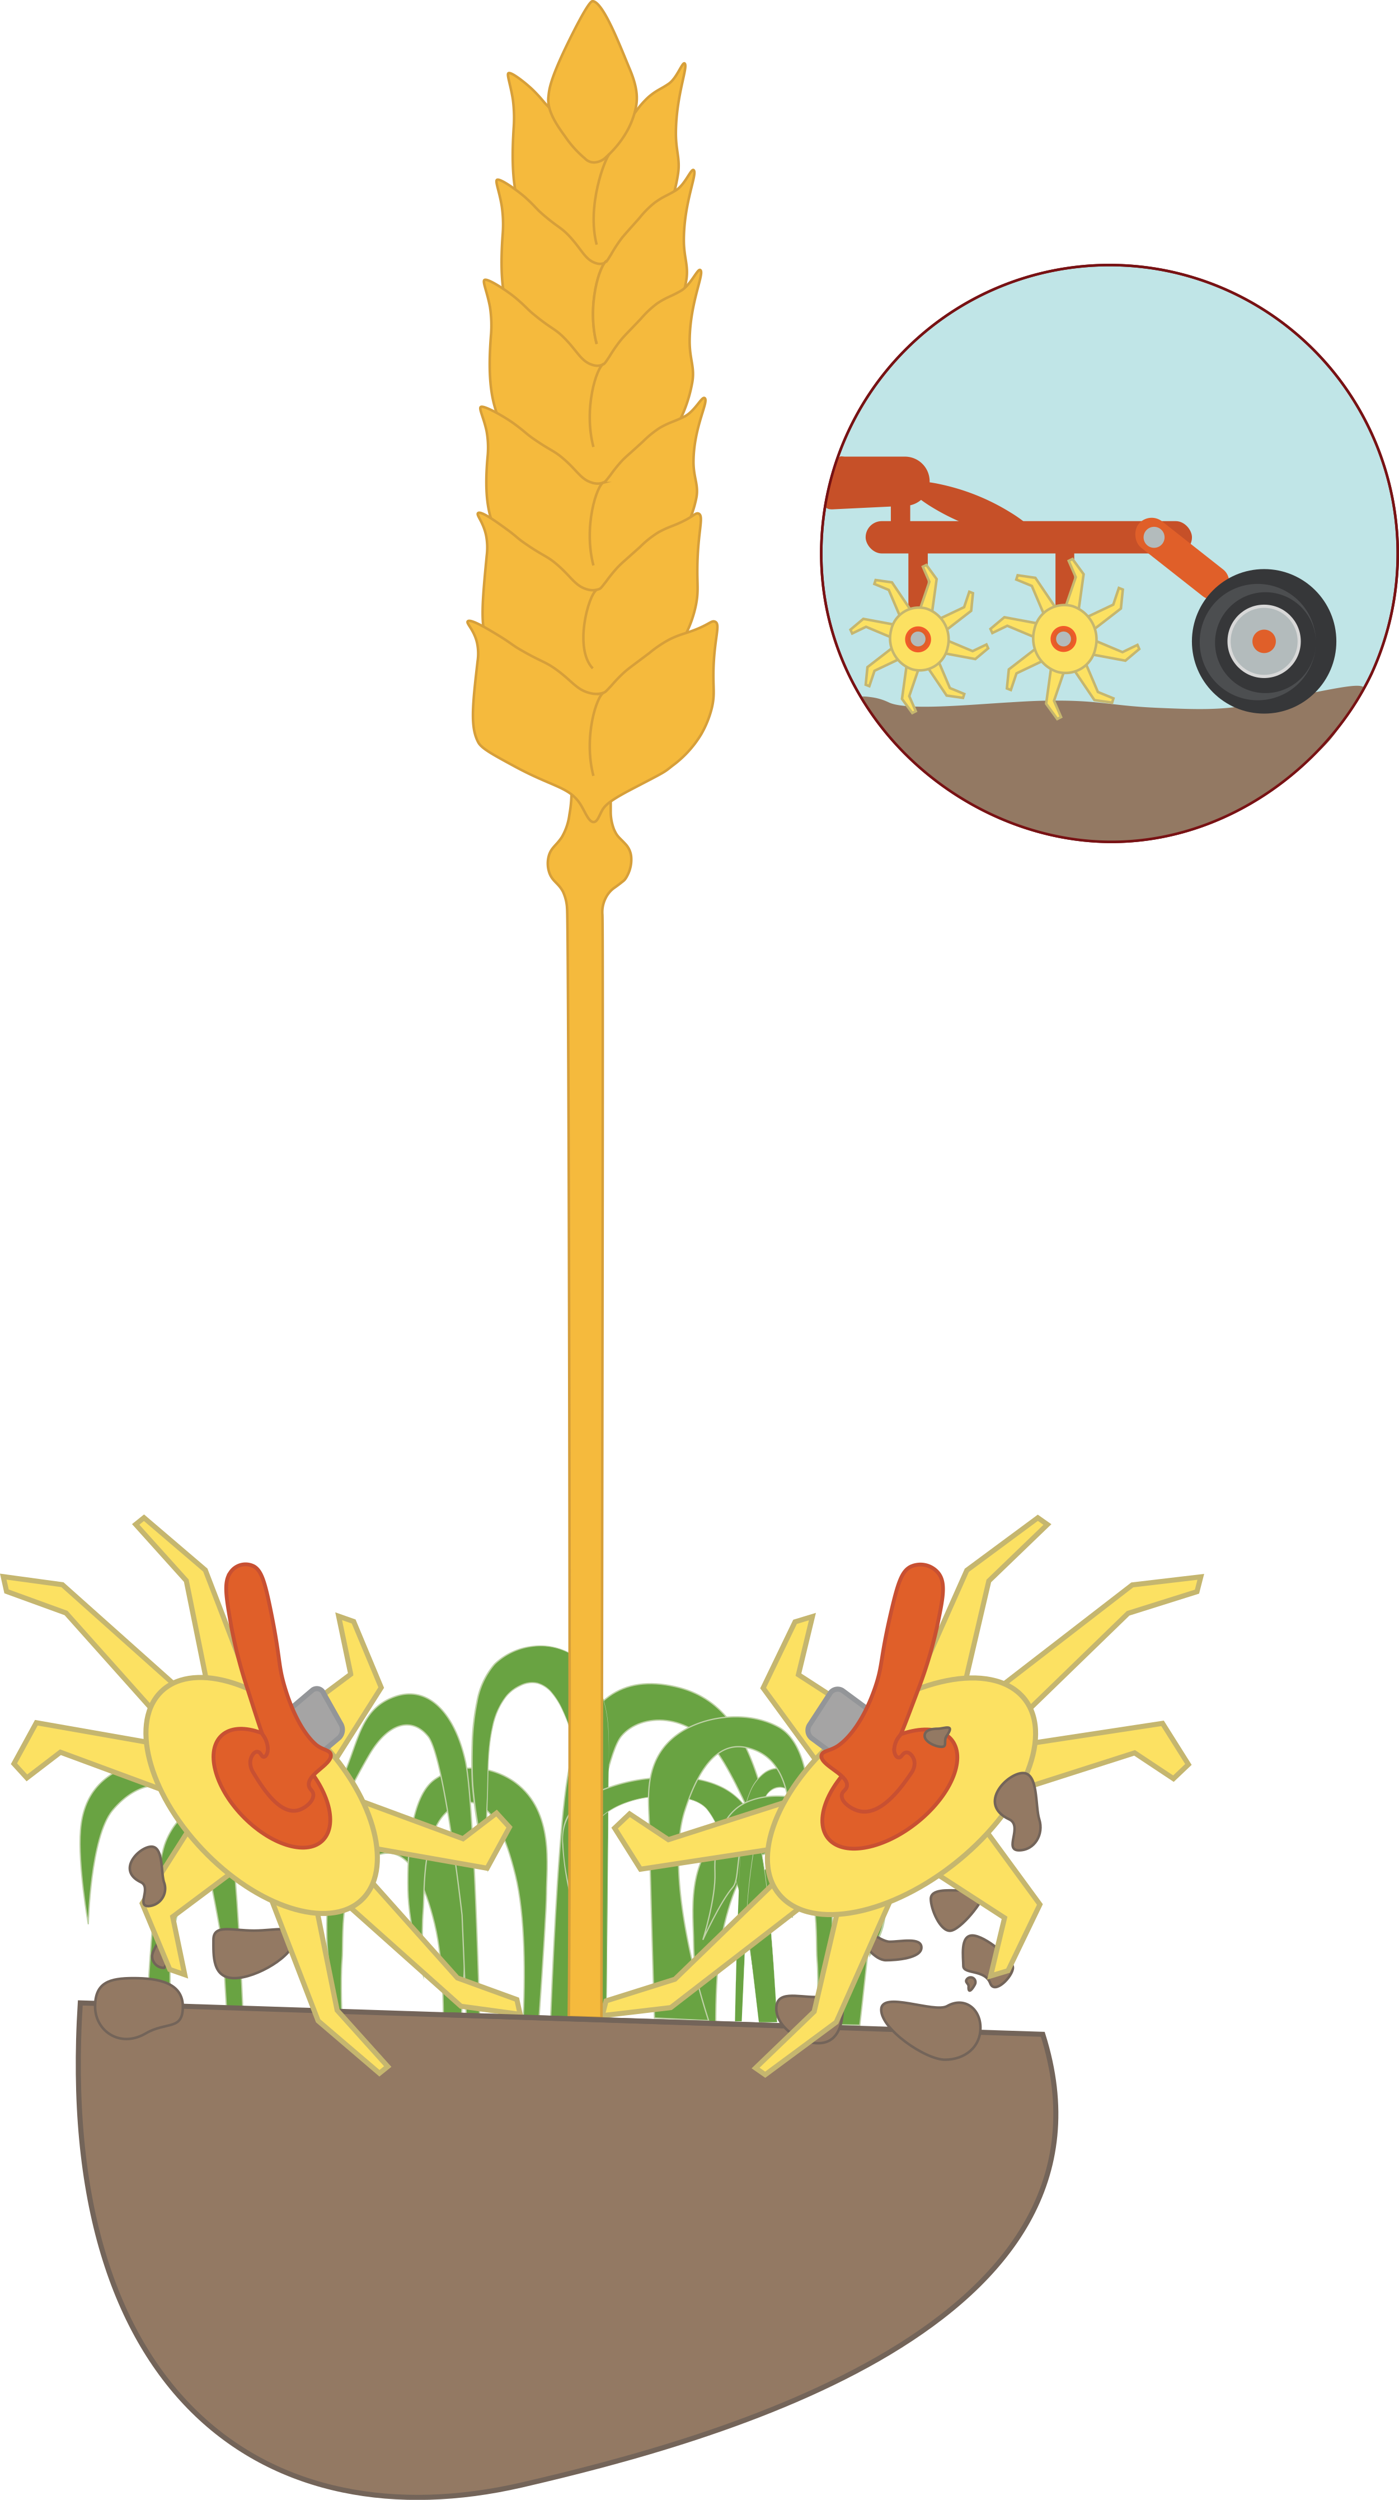 <svg xmlns="http://www.w3.org/2000/svg" viewBox="0 0 275.83 492.6"><defs><style>.cls-1,.cls-2{fill:#69a342;}.cls-1{stroke:#bfd1a7;stroke-width:0.25px;}.cls-1,.cls-11,.cls-13,.cls-21,.cls-22,.cls-23,.cls-4,.cls-6,.cls-7,.cls-8,.cls-9{stroke-miterlimit:10;}.cls-3{fill:#bfd1a7;}.cls-14,.cls-4,.cls-6{fill:#937963;}.cls-4,.cls-6{stroke:#736459;}.cls-5{fill:#231f20;}.cls-11,.cls-13,.cls-21,.cls-22,.cls-23,.cls-6{stroke-width:0.5px;}.cls-21,.cls-7{fill:#fce162;stroke:#c5b66f;}.cls-15,.cls-22,.cls-8{fill:#e05f29;}.cls-8{stroke:#c85032;stroke-width:0.75px;}.cls-9{fill:#a5a4a4;stroke:#939598;}.cls-10{fill:#c87736;}.cls-11{fill:#f5ba3d;stroke:#d69f3a;}.cls-12{fill:#c65028;}.cls-13{fill:#c0e5e7;}.cls-13,.cls-23{stroke:#781214;}.cls-16{fill:#363739;}.cls-17{fill:#d8d8d8;}.cls-18{fill:#b3bbbc;}.cls-19{opacity:0.37;}.cls-20{fill:#727477;}.cls-22{stroke:#f15a29;}.cls-23{fill:none;}</style></defs><title>9_physical</title><g id="Suolo_e_redici" data-name="Suolo e redici"><path class="cls-1" d="M85.67,426.58s3.93-31.45,0-47.53-9.39-14.52-12.41-12.94c-6.71,3.51-5.46,16.16-5.81,20.09s0,12.51,0,12.51-2.86-9.3-3-16.8.14-17.1,5.33-20.8c4.74-3.38,11.64-3.5,15.93-.28,7.7,5.77,6.07,16.44,6.07,21.8s-2.85,43.95-2.85,43.95Z"/><path class="cls-1" d="M142.87,426.58s-3.93-31.45,0-47.53,9.39-14.52,12.41-12.94c6.71,3.51,5.45,16.16,5.81,20.09s0,12.51,0,12.51,2.86-9.3,3-16.8-.15-17.1-5.34-20.8c-4.73-3.38-11.63-3.5-15.92-.28-7.7,5.77-6.08,16.44-6.08,21.8s2.86,43.95,2.86,43.95Z"/><path class="cls-1" d="M107.7,424s1.54-64.13,4.76-76.63,10.15-17.43,20.73-15c8.93,2,13.56,9,16.64,19.3,3.36,11.21,6.42,26.23,6.42,26.23s-8.92-24.08-14.64-32.3-15.22-8.1-19.08-3.5c-4.54,5.4-9,45.66-9,45.66L111.27,424Z"/><path class="cls-1" d="M101.62,417.05s3.93-31.44,0-47.52-9-15.14-12-13.56c-6.7,3.51-5.83,16.77-6.19,20.7s0,12.51,0,12.51-2.86-9.29-3-16.8S81,354,85.67,350.67c5-3.56,11.66-2.58,16,.63,7.7,5.78,6.08,16.44,6.08,21.8s-2.86,43.95-2.86,43.95Z"/><path class="cls-1" d="M95,415s-1.15-58.63-3.24-68-7.32-15.06-14-12.65-6.94,8.47-10.19,15.87a102.05,102.05,0,0,0-5.36,16s7-14.39,10.69-20.58,8.32-7.41,11.51-3.46,6.69,35.2,6.69,35.2L92.67,415Z"/><path class="cls-1" d="M48.6,415.84s-1.38-49.95-3.86-58S36,345,28,347.1s-11.58,6.64-12.13,13.52,1.54,18.56,1.54,18.56.39-17.19,4.8-22.46,9.92-6.31,13.72-3,8,30,8,30l1.93,32.08Z"/><path class="cls-2" d="M153.23,398.46s-3.93-14.89,0-22.5,9.38-6.87,12.41-6.12c6.7,1.66,5.45,7.65,5.81,9.51a30.72,30.72,0,0,1,0,5.92s2.86-4.4,3-7.95-.15-8.1-5.34-9.85c-4.73-1.6-11.64-1.65-15.92-.13-7.7,2.73-6.08,7.78-6.08,10.32s2.86,20.8,2.86,20.8Z"/><path class="cls-3" d="M153.23,398.46a57.43,57.43,0,0,1-1.8-13.94,22.79,22.79,0,0,1,1-6.95c.2-.55.46-1.09.68-1.63s.56-1,.89-1.53a13.93,13.93,0,0,1,2.24-2.72,9.35,9.35,0,0,1,3-1.84,9.21,9.21,0,0,1,3.49-.53,12.92,12.92,0,0,1,3.48.62,7.36,7.36,0,0,1,3.08,1.72,6.33,6.33,0,0,1,1.73,3.07,15.42,15.42,0,0,1,.39,3.51,14.84,14.84,0,0,0,.17,1.74,17.47,17.47,0,0,1,.08,1.77c0,1.18-.06,2.35-.16,3.53l-.2-.08a25.19,25.19,0,0,0,2-3.94,12.45,12.45,0,0,0,1-4.27,14.68,14.68,0,0,0-.38-4.39,7,7,0,0,0-2.31-3.64,9.94,9.94,0,0,0-4-1.8,28.18,28.18,0,0,0-4.38-.72,27.25,27.25,0,0,0-8.82.61,14.86,14.86,0,0,0-4.06,1.72,7,7,0,0,0-2.86,3.24,9.33,9.33,0,0,0-.43,4.36c.06.74.05,1.49.12,2.22s.15,1.48.24,2.22c.75,5.89,1.62,11.77,2.5,17.65h3.21Zm0,0H150c-.92-5.87-1.86-11.74-2.61-17.64-.09-.73-.18-1.47-.25-2.21s-.06-1.49-.13-2.23a9.53,9.53,0,0,1,.43-4.43,7.16,7.16,0,0,1,2.92-3.33,15.25,15.25,0,0,1,4.11-1.75,29.09,29.09,0,0,1,13.29.08,10.09,10.09,0,0,1,4.07,1.84,7.14,7.14,0,0,1,2.4,3.75,14.56,14.56,0,0,1,.4,4.46,12.77,12.77,0,0,1-1,4.35,26.21,26.21,0,0,1-2,4l-.25.39,0-.46c.09-1.17.16-2.34.16-3.51a17.07,17.07,0,0,0-.07-1.75,14.4,14.4,0,0,1-.17-1.75,14.82,14.82,0,0,0-.37-3.47,6.28,6.28,0,0,0-1.68-3,7.14,7.14,0,0,0-3-1.68,12.89,12.89,0,0,0-3.43-.62,9,9,0,0,0-3.42.51,9.26,9.26,0,0,0-3,1.8,13.7,13.7,0,0,0-2.23,2.69c-.32.49-.59,1-.88,1.51s-.48,1.07-.68,1.61a23.13,23.13,0,0,0-1.07,6.91A57,57,0,0,0,153.23,398.46Z"/><path class="cls-2" d="M113.57,398s4.28-33.81.42-51.3-9.21-15.8-12.18-14.08c-6.58,3.82-5.35,17.58-5.7,21.85s0,13.6,0,13.6-2.81-10.1-3-18.26.14-18.59,5.23-22.63c4.65-3.67,11.42-3.8,15.63-.3,7.55,6.28,6,17.88,6,23.71s-.38,47.63-.38,47.63Z"/><path class="cls-3" d="M113.57,398c1.06-9.16,1.75-18.36,2-27.57.08-4.61,0-9.22-.27-13.82A65.25,65.25,0,0,0,113,343a36.08,36.08,0,0,0-2.38-6.47,14.77,14.77,0,0,0-1.86-2.88,5.62,5.62,0,0,0-2.8-1.87,4.87,4.87,0,0,0-3.3.46,7.71,7.71,0,0,0-2.72,2,14.29,14.29,0,0,0-2.76,6.22c-1,4.51-.83,9.14-1,13.75s-.14,9.21,0,13.81l0,1-.25-.95a90.05,90.05,0,0,1-2.9-16.28c-.16-2.76-.15-5.52-.06-8.28a47.49,47.49,0,0,1,.94-8.23,15.57,15.57,0,0,1,3.49-7.44,13,13,0,0,1,7.41-3.5,12.25,12.25,0,0,1,8,1.63,14.31,14.31,0,0,1,5.25,6.29,24.45,24.45,0,0,1,1.88,8,71.48,71.48,0,0,1,0,8.28c-.09,5.51-.11,11-.17,16.54l-.29,33.08h0Zm0,0,6,.21h0l.23-33.08c0-5.52,0-11,.14-16.55a69,69,0,0,0-.06-8.26,24.11,24.11,0,0,0-1.88-8,14.18,14.18,0,0,0-5.21-6.22,12,12,0,0,0-7.89-1.58A12.82,12.82,0,0,0,97.61,328a15.36,15.36,0,0,0-3.43,7.36,47.77,47.77,0,0,0-.92,8.19c-.07,2.74-.09,5.51.08,8.25A91.35,91.35,0,0,0,96.22,368L96,368c-.13-4.61-.28-9.22,0-13.83.16-4.58,0-9.25,1-13.78a14.36,14.36,0,0,1,2.81-6.28,7.82,7.82,0,0,1,2.76-2.07,5.11,5.11,0,0,1,3.41-.46,5.73,5.73,0,0,1,2.86,1.92,14.58,14.58,0,0,1,1.87,2.91,35.76,35.76,0,0,1,2.37,6.49,64.85,64.85,0,0,1,2.22,13.63c.31,4.6.33,9.21.24,13.82C115.36,379.59,114.65,388.79,113.57,398Z"/><path class="cls-2" d="M153.19,398.46s-1.54-33.56-4.75-40.1-10.15-9.12-20.73-7.86c-8.94,1.06-15.93,4.49-16.65,10.1s2,15.15,2,15.15.5-14,6.22-18.32,15.23-4.24,19.09-1.84c4.53,2.83,9,23.9,9,23.9l2.25,19Z"/><path class="cls-3" d="M153.19,398.46c-.43-8.36-1-16.72-1.92-25a97.62,97.62,0,0,0-2-12.38,13.08,13.08,0,0,0-7.77-9.18c-3.86-1.64-8.17-1.77-12.31-1.42a33.51,33.51,0,0,0-12.06,3.08,12.32,12.32,0,0,0-4.74,3.93,9.34,9.34,0,0,0-1.31,5.94,40.73,40.73,0,0,0,.72,6.22q.56,3.08,1.38,6.11l-.23,0a48.7,48.7,0,0,1,1.11-8.15,24,24,0,0,1,2.91-7.67,12.48,12.48,0,0,1,1.24-1.65,11.81,11.81,0,0,1,1.6-1.32,15.87,15.87,0,0,1,3.69-1.83,20.32,20.32,0,0,1,4-1,20.92,20.92,0,0,1,4.11-.24,18.79,18.79,0,0,1,4.08.54,7.14,7.14,0,0,1,3.61,1.89,15.48,15.48,0,0,1,2.14,3.52c.58,1.24,1.09,2.52,1.56,3.8a133.54,133.54,0,0,1,4.4,15.83h0l2.23,19h3.56Zm0,0h-3.57l-2.28-19h0a132.72,132.72,0,0,0-4.44-15.8c-.47-1.28-1-2.56-1.56-3.79a15.47,15.47,0,0,0-2.13-3.48,7,7,0,0,0-3.56-1.85,19.05,19.05,0,0,0-4.05-.53,22.32,22.32,0,0,0-4.08.26,19.94,19.94,0,0,0-4,1,15.31,15.31,0,0,0-3.64,1.82,10.89,10.89,0,0,0-1.57,1.29,12.81,12.81,0,0,0-1.22,1.63,23.73,23.73,0,0,0-2.86,7.62,49.25,49.25,0,0,0-1.09,8.11l0,.75-.19-.72a56.47,56.47,0,0,1-2.11-12.38,15.82,15.82,0,0,1,.18-3.15,7.34,7.34,0,0,1,1.19-2.92,12.55,12.55,0,0,1,4.83-4,33.65,33.65,0,0,1,12.14-3.07c4.15-.33,8.48-.2,12.38,1.47a13.23,13.23,0,0,1,7.81,9.28,96.07,96.07,0,0,1,2,12.4C152.22,381.74,152.78,390.1,153.19,398.46Z"/><path class="cls-2" d="M144.91,398.31s.69-36,1.93-41.79,4.37-9.25,8.37-7.76,5.79,4.79,6.06,9.74a98.09,98.09,0,0,1-.77,13.38s-.19-12.39-2.4-16.19-4.95-4.55-6.86-2.12-4,21.62-4,21.62l-1,23.12Z"/><path class="cls-3" d="M144.91,398.31c.13-6.71.29-13.43.52-20.14q.16-5,.4-10.07c.17-3.36.34-6.71.71-10.06a17.85,17.85,0,0,1,1.27-4.87,8.88,8.88,0,0,1,3-4,4.75,4.75,0,0,1,2.39-.81,5.3,5.3,0,0,1,2.48.52,8.22,8.22,0,0,1,3.88,3.18,11.52,11.52,0,0,1,1.65,4.76,29.28,29.28,0,0,1,.2,5c-.1,3.37-.39,6.72-.79,10.06l-.24,0c-.07-2.93-.24-5.86-.58-8.77a39.1,39.1,0,0,0-.72-4.33,10.14,10.14,0,0,0-1.68-4,7.47,7.47,0,0,0-1.46-1.61,3.62,3.62,0,0,0-1.92-.89,3.23,3.23,0,0,0-3.22,2.35,29.37,29.37,0,0,0-1.11,4.24c-.3,1.44-.55,2.89-.79,4.33a128.84,128.84,0,0,0-1.84,17.51l-.77,17.6h-1.38Zm0,0h1.38L147,380.7a127,127,0,0,1,1.78-17.51c.24-1.45.48-2.9.77-4.34a28.53,28.53,0,0,1,1.12-4.27,4.48,4.48,0,0,1,.49-1,4.54,4.54,0,0,1,.77-.81,2.91,2.91,0,0,1,2.1-.65,4,4,0,0,1,2,.92,8,8,0,0,1,1.5,1.64,10.59,10.59,0,0,1,1.72,4.06,42.94,42.94,0,0,1,.74,4.35c.35,2.92.53,5.86.61,8.8h-.24c.38-3.33.69-6.68.8-10a31,31,0,0,0-.18-5,11.44,11.44,0,0,0-1.6-4.69,8.16,8.16,0,0,0-3.79-3.12,4.65,4.65,0,0,0-4.71.27,8.69,8.69,0,0,0-3,3.93,18,18,0,0,0-1.28,4.84c-.38,3.33-.56,6.69-.74,10s-.31,6.71-.43,10.07Q145.13,388.24,144.91,398.31Z"/><path class="cls-1" d="M139.72,398.17s-9.22-27.31-4.69-41.39,10.4-13.26,13.89-11.87c7.74,3.08,6.74,14.69,7.15,18.13a92.16,92.16,0,0,1,0,10.95s3.3-8.13,3.51-14.71-.72-16.08-6.14-19c-5.77-3.11-13.46-2.26-18.41.55-8.88,5.06-7,14.4-7,19.09s1,37.73,1,37.73Z"/><path class="cls-1" d="M28.88,398s1.21-28.7,3.79-35.1,9-10.25,17.36-8.6,12,5.31,12.59,10.8S61,380,61,380s-.4-13.73-5-17.94-10.28-5-14.23-2.35-8.27,23.95-8.27,23.95l.08,14.59Z"/><path class="cls-1" d="M165.72,399s4.32-20.91-.22-32-10.39-10.42-13.88-9.33c-7.74,2.42-5.18,12-7.15,14.24-2.43,2.75-5.89,10.34-5.89,10.34s2.58-8.13,2.38-13.29,1-11.62,6.43-13.92c5.78-2.45,12.67-.43,17.62,1.78,8.88,4,7.51,8.95,7.51,12.63s-3,29.62-3,29.62Z"/><path class="cls-4" d="M15.83,394.68c-4.94,78.11,37.3,106.45,87,95,38.18-8.83,120.94-31.3,102.77-88.81Z"/><path class="cls-5" d="M85.31,293.35"/><path class="cls-6" d="M58,382.23c0,3.11-7.4,7.57-11.79,7.57s-4.13-4.46-4.13-7.57,3.56-1.8,8-1.8S58,379.11,58,382.23Z"/><path class="cls-6" d="M33.14,385.54a3.91,3.91,0,0,1-.78,2.24A2.32,2.32,0,0,1,30,385.45c0-1.28,2.61-5.16,3.89-5.16S33.14,384.26,33.14,385.54Z"/><path class="cls-6" d="M194.2,372.47c0,2-4.93,8-6.91,8s-3.77-4.3-3.77-6.28,3.36-1.68,5.34-1.68S194.2,367.1,194.2,372.47Z"/><path class="cls-6" d="M193.31,399.58c0,3.87-3.14,6.29-7,6.29s-12.57-6-12.57-9.84,10.42.73,13-.72C190.05,393.4,193.31,395.71,193.31,399.58Z"/><path class="cls-6" d="M199.71,387.74c0,1.71-3.61,5.4-4.46,3.09-1.05-2.84-5.32-1.73-5.32-3.44s-.68-6,1.78-6S199.71,386,199.71,387.74Z"/><path class="cls-6" d="M181.67,383.77c0,2.11-4.94,2.5-7,2.5s-4.78-3.13-4.78-5.24,3.44,1.59,5.55,1.59S181.67,381.67,181.67,383.77Z"/><path class="cls-6" d="M166.14,395.79c0,3.61-1.21,6.83-4.82,6.83s-8.26-3.22-8.26-6.83,4.14-2.27,7.75-2.27S166.14,392.18,166.14,395.79Z"/><path class="cls-6" d="M192.23,391a.94.94,0,0,0-1.7-.82c-.22.47.47.74.44,1.26C190.86,393.28,192,391.5,192.23,391Z"/><polygon class="cls-7" points="157.42 330 160.18 318.55 156.75 319.59 150.46 332.63 160.76 346.72 167.92 344.75 170.39 338.39 157.42 330 157.42 330"/><polygon class="cls-7" points="131.78 362.51 124.13 357.43 121.18 360.23 126.28 368.33 151.41 364.5 157.78 358.72 154.59 355.21 131.78 362.51 131.78 362.51"/><polygon class="cls-7" points="133.07 390.01 119.49 394.28 118.74 397.19 132.25 395.6 157.49 376.12 159.33 369.9 152.36 371.31 133.07 390.01 133.07 390.01"/><polygon class="cls-7" points="160.52 396.39 148.97 407.51 150.87 408.83 164.87 398.48 175.43 374.75 171.66 371.74 164.99 377.24 160.52 396.39 160.52 396.39"/><polygon class="cls-7" points="198.06 377.92 195.31 389.37 198.74 388.33 205.03 375.28 194.72 361.2 187.56 363.16 185.1 369.53 198.06 377.92 198.06 377.92"/><polygon class="cls-7" points="223.7 345.41 231.36 350.49 234.31 347.69 229.21 339.59 204.07 343.41 197.71 349.2 200.9 352.7 223.7 345.41 223.7 345.41"/><polygon class="cls-7" points="222.42 317.91 236 313.64 236.75 310.72 223.24 312.31 198 331.8 196.16 338.02 203.13 336.61 222.42 317.91 222.42 317.91"/><polygon class="cls-7" points="194.96 311.53 206.51 300.41 204.62 299.08 190.62 309.43 180.06 333.17 183.82 336.18 190.49 330.68 194.96 311.53 194.96 311.53"/><path class="cls-7" d="M201.07,333.77c6.86,6.44,2,20.7-10.89,31.84s-28.89,15-35.76,8.53-2-20.69,10.89-31.84S194.2,327.34,201.07,333.77Z"/><path class="cls-8" d="M187.18,342.36c3.47,3.24,1,10.43-5.49,16.05s-14.56,7.55-18,4.3-1-10.43,5.49-16S183.72,339.11,187.18,342.36Z"/><path class="cls-9" d="M160,342.49l5,3.7a1.78,1.78,0,0,0,2.51-.65l3.91-6a2,2,0,0,0-.31-2.72l-5-3.69a1.78,1.78,0,0,0-2.51.64l-3.91,6A2,2,0,0,0,160,342.49Z"/><path class="cls-8" d="M181,333a85.77,85.77,0,0,0,3.73-12.37c1.22-5.75,1.82-8.76.24-10.7a4.57,4.57,0,0,0-5.46-1.19c-1.65.88-2.41,2.9-3.76,8.66-2.32,9.91-1.63,10.56-3.25,15.25-2.64,7.6-6,10.43-7,11.16-1.57,1.23-3.33,1.1-3.53,2.08-.4,1.95,5.51,3.84,5,6.14-.18.78-.92.91-1,1.71-.16,1.44,2.07,2.88,3.62,3.18,4.29.83,8.29-4.94,10-7.43a3.48,3.48,0,0,0,.73-2c0-1.16-.9-2.27-1.66-2.16s-.87,1-1.43,1-.86-.74-.93-1.37a4.47,4.47,0,0,1,1.15-3C177.75,341.63,178.82,338.75,181,333Z"/><polygon class="cls-7" points="69.15 329.9 66.77 318.48 69.73 319.52 75.16 332.54 66.26 346.58 60.08 344.62 57.95 338.27 69.15 329.91 69.15 329.9"/><polygon class="cls-7" points="91.29 362.33 97.9 357.27 100.45 360.06 96.04 368.14 74.34 364.32 68.84 358.55 71.59 355.06 91.29 362.33 91.29 362.33"/><polygon class="cls-7" points="90.18 389.76 101.91 394.02 102.55 396.93 90.89 395.34 69.09 375.9 67.5 369.7 73.52 371.11 90.18 389.76 90.18 389.76"/><polygon class="cls-7" points="66.47 396.13 76.45 407.22 74.81 408.54 62.72 398.21 53.6 374.54 56.85 371.54 62.61 377.02 66.47 396.13 66.47 396.13"/><polygon class="cls-7" points="34.05 377.7 36.43 389.12 33.47 388.09 28.03 375.07 36.94 361.03 43.12 362.99 45.25 369.33 34.05 377.7 34.05 377.7"/><polygon class="cls-7" points="11.91 345.28 5.3 350.34 2.75 347.55 7.16 339.47 28.86 343.28 34.36 349.05 31.6 352.55 11.91 345.28 11.91 345.28"/><polygon class="cls-7" points="13.02 317.85 1.29 313.59 0.64 310.68 12.31 312.27 34.1 331.7 35.69 337.9 29.68 336.5 13.02 317.85 13.02 317.85"/><polygon class="cls-7" points="36.73 311.48 26.75 300.39 28.39 299.07 40.48 309.39 49.6 333.07 46.35 336.07 40.59 330.59 36.73 311.48 36.73 311.48"/><path class="cls-7" d="M31.46,333.67c-5.93,6.42-1.72,20.64,9.4,31.76s25,14.93,30.88,8.51,1.72-20.64-9.4-31.76S37.39,327.25,31.46,333.67Z"/><path class="cls-8" d="M43.45,342.23c-3,3.24-.87,10.41,4.74,16s12.58,7.53,15.57,4.29.86-10.4-4.74-16S46.44,339,43.45,342.23Z"/><path class="cls-9" d="M66.91,342.37l-4.35,3.68a1.42,1.42,0,0,1-2.16-.64l-3.38-6a2.25,2.25,0,0,1,.27-2.71l4.34-3.68a1.43,1.43,0,0,1,2.17.64l3.38,6A2.25,2.25,0,0,1,66.91,342.37Z"/><path class="cls-8" d="M48.83,332.89a94.81,94.81,0,0,1-3.22-12.34c-1-5.74-1.57-8.74-.2-10.67a3.59,3.59,0,0,1,4.71-1.19c1.42.88,2.08,2.89,3.25,8.64,2,9.88,1.4,10.53,2.8,15.21,2.28,7.58,5.21,10.41,6,11.13,1.36,1.23,2.88,1.1,3.05,2.08.34,1.94-4.76,3.83-4.32,6.13.14.77.79.9.87,1.7.14,1.44-1.79,2.87-3.13,3.17-3.71.83-7.16-4.93-8.67-7.41a3.83,3.83,0,0,1-.63-2c0-1.15.77-2.26,1.44-2.15s.74,1,1.22,1,.75-.73.81-1.36a4.88,4.88,0,0,0-1-3C51.59,341.5,50.67,338.63,48.83,332.89Z"/><path class="cls-6" d="M36.05,395.41c0,4.76-3.18,2.88-7.3,5.27-5.12,3-10-.51-10-5.27s2.81-5.61,7.57-5.61S36.05,390.64,36.05,395.41Z"/><path class="cls-6" d="M204.9,358.5c.94,2.94-.9,6.11-4,6.11s.87-4.79-1.93-6.11c-6.38-3-.37-9.12,2.72-9.12S204.08,355.93,204.9,358.5Z"/><path class="cls-6" d="M186.64,342.06c-.69,1,.22,2.16-1,2.16s-3.34-1-3.34-2.16,1.43-1.41,2.62-1.41S188.41,339.56,186.64,342.06Z"/><path class="cls-6" d="M32.33,370.89a3.47,3.47,0,0,1-3.08,4.72c-2.38,0,.67-3.69-1.48-4.72-4.92-2.34-.29-7,2.09-7S31.7,368.92,32.33,370.89Z"/><path class="cls-10" d="M99.45,397.15"/><path class="cls-11" d="M118.77,180.23c.17,3.79,0,91.37-.19,217.41l-6.44-.21c.4-30.34,0-213.94-.33-218.35a9.06,9.06,0,0,0-.79-3.33c-.93-1.79-2.08-2-2.71-3.76a5.72,5.72,0,0,1-.11-3.33c.47-1.67,1.51-2.06,2.6-3.75a11.67,11.67,0,0,0,1.47-4.41,25.64,25.64,0,0,0-.23-10.3h8.37v10a9.83,9.83,0,0,0,.66,3.27c.68,1.51,1,1.47,2.38,3a4.17,4.17,0,0,1,1,2.41,6.7,6.7,0,0,1-.78,3.68,4,4,0,0,1-.55.85l-.22.2c-.69.53-1,.8-1.87,1.4a5.5,5.5,0,0,0-1.64,2A6.1,6.1,0,0,0,118.77,180.23Z"/><path class="cls-11" d="M117.72,30.85c-1.81-.61-2.39-2.38-4.27-4.78s-2.21-2-5.29-5c-1.09-1.06-1.1-1.33-2.83-3.09-1.3-1.33-4.8-4.15-5.14-3.49-.22.45.5,2.35.93,5.14a27.56,27.56,0,0,1,.18,5.26c-.66,9.78.32,13.58,1.42,16.89.45,1.33,1.89,2.64,4.78,5.27,5.18,4.7,7.3,4.44,8.81,8.54.61,1.66,1.08,3.91,1.74,3.81.46-.07.63-1.29,1.08-2.54.5-1.41,1.16-2.32,4.13-4.91,4.39-3.81,4-3.47,5.22-5a24,24,0,0,0,3.8-7,31.84,31.84,0,0,0,1.42-5.81c.41-2.89-.46-4.42-.44-8,.06-7.5,2.47-13,1.72-13.64-.45-.34-1.51,2.89-3.13,4S129.6,17.68,128,19a17,17,0,0,0-2.61,2.95c-2.38,3-2.68,3.32-3.36,4.32a29.47,29.47,0,0,0-1.68,2.93c-.83,1.46-.79,1.49-1.35,1.7A1.84,1.84,0,0,1,117.72,30.85Z"/><path class="cls-11" d="M117.51,51.86c-2-.61-2.67-2.38-4.77-4.78s-2.47-2-5.91-5c-1.21-1.06-1.23-1.33-3.16-3.09-1.46-1.32-5.37-4.15-5.74-3.49-.25.45.55,2.35,1,5.14a24.84,24.84,0,0,1,.2,5.26c-.74,9.79.35,13.58,1.59,16.89.49,1.33,2.11,2.65,5.34,5.27,5.78,4.7,8.14,4.44,9.83,8.54.69,1.66,1.21,3.92,1.94,3.81.53-.07.72-1.28,1.22-2.54s1.29-2.32,4.61-4.9c4.9-3.82,4.49-3.48,5.83-5a23.2,23.2,0,0,0,4.25-7,30.2,30.2,0,0,0,1.58-5.82c.46-2.88-.52-4.41-.49-8,.06-7.5,2.76-13,1.92-13.64-.5-.34-1.68,2.89-3.5,4S130.78,38.69,129,40a18.78,18.78,0,0,0-2.92,2.95c-2.66,3-3,3.33-3.75,4.32a29.15,29.15,0,0,0-1.88,2.93c-.93,1.46-.88,1.49-1.5,1.7A2.3,2.3,0,0,1,117.51,51.86Z"/><path class="cls-11" d="M116.93,71.94c-2.22-.62-2.93-2.43-5.23-4.88s-2.71-2-6.49-5.13c-1.32-1.08-1.35-1.35-3.46-3.15-1.59-1.35-5.88-4.23-6.29-3.55-.28.45.6,2.39,1.14,5.23a24.15,24.15,0,0,1,.22,5.37c-.82,10,.38,13.85,1.74,17.23.54,1.35,2.31,2.69,5.85,5.37,6.35,4.8,8.94,4.53,10.79,8.71.75,1.69,1.33,4,2.13,3.89.57-.07.78-1.31,1.33-2.59.62-1.44,1.42-2.37,5.06-5,5.38-3.89,4.92-3.54,6.39-5.13a23.53,23.53,0,0,0,4.66-7.1,27.84,27.84,0,0,0,1.73-5.93c.51-2.94-.56-4.5-.53-8.17.07-7.65,3-13.31,2.1-13.9-.54-.36-1.84,2.94-3.83,4.1s-2.76,1.2-4.69,2.5a19.6,19.6,0,0,0-3.19,3c-2.93,3.08-3.3,3.39-4.12,4.41a30.65,30.65,0,0,0-2.06,3c-1,1.5-1,1.53-1.65,1.74A2.76,2.76,0,0,1,116.93,71.94Z"/><path class="cls-11" d="M117,95.19c-2.3-.56-3-2.17-5.42-4.36s-2.8-1.83-6.72-4.59c-1.37-1-1.4-1.21-3.59-2.81-1.65-1.21-6.09-3.79-6.52-3.19-.29.41.63,2.14,1.18,4.69a18,18,0,0,1,.23,4.8c-.84,8.92.4,12.38,1.8,15.41.57,1.21,2.4,2.41,6.07,4.8,6.58,4.29,9.26,4,11.18,7.79.78,1.52,1.37,3.57,2.21,3.48.59-.07.81-1.17,1.38-2.32s1.46-2.11,5.24-4.47c5.57-3.49,5.1-3.17,6.62-4.6a20.89,20.89,0,0,0,4.83-6.34,22.78,22.78,0,0,0,1.79-5.31c.53-2.63-.58-4-.55-7.3.07-6.85,3.14-11.91,2.18-12.44-.57-.32-1.91,2.63-4,3.67s-2.86,1.08-4.86,2.23a20.57,20.57,0,0,0-3.31,2.7c-3,2.75-3.41,3-4.27,3.94a27.34,27.34,0,0,0-2.13,2.67c-1.06,1.34-1,1.36-1.71,1.55A3.28,3.28,0,0,1,117,95.19Z"/><path class="cls-11" d="M116,116.2c-2.41-.58-3.17-2.24-5.67-4.51s-2.93-1.88-7-4.73c-1.44-1-1.47-1.26-3.76-2.91-1.73-1.25-4.89-3.54-5.34-2.91-.3.42,1,1.65,1.59,4.28a12.54,12.54,0,0,1,.14,4.11c-.88,9.21-1.32,13.82.15,16.94.59,1.25,2.51,2.49,6.35,5,6.88,4.43,9.68,4.18,11.69,8,.82,1.56,1.44,3.69,2.31,3.59.62-.06.85-1.21,1.45-2.39s1.53-2.19,5.48-4.62c5.83-3.6,5.34-3.27,6.93-4.75a21.47,21.47,0,0,0,5-6.55,23,23,0,0,0,1.88-5.47c.55-2.72.25-4,.29-7.36.07-7.07,1.31-10.13.31-10.68-.59-.32-.9.37-3.05,1.44s-3,1.11-5.09,2.31a19.75,19.75,0,0,0-3.46,2.78c-3.17,2.84-3.57,3.13-4.47,4.07a30.5,30.5,0,0,0-2.23,2.75c-1.11,1.39-1,1.41-1.79,1.61A3.56,3.56,0,0,1,116,116.2Z"/><path class="cls-11" d="M117.27,32a2.43,2.43,0,0,1-1.94-.77,20.89,20.89,0,0,1-3.92-4.35c-1.57-2.16-3.57-5-3.29-7.73.15-1.38.2-3,3.24-9.42.51-1.08,4.58-9.56,5.48-9.5,2.14.15,5.53,9.13,7.33,13.4s1.51,6.42,1,8.41a16.54,16.54,0,0,1-1.49,3.71,19.17,19.17,0,0,1-2.39,3.39,19,19,0,0,1-1.78,1.8A3.46,3.46,0,0,1,117.27,32Z"/><path class="cls-11" d="M116.62,136.64c-2.69-.54-3.55-2.11-6.34-4.25s-3.28-1.78-7.87-4.47c-1.6-.94-1.63-1.18-4.19-2.74-1.94-1.18-5.48-3.34-6-2.74-.33.39,1.13,1.55,1.78,4a10,10,0,0,1,.16,3.88c-1,8.69-1.48,13,.16,16,.66,1.18,2.81,2.35,7.11,4.68,7.69,4.18,10.83,4,13.07,7.59.91,1.48,1.61,3.48,2.59,3.39.69-.06,1-1.14,1.61-2.26s1.72-2.06,6.14-4.36c6.51-3.39,6-3.09,7.74-4.47a21.47,21.47,0,0,0,5.66-6.18,20.18,20.18,0,0,0,2.1-5.17c.61-2.56.28-3.75.32-6.94.08-6.67,1.47-9.56.35-10.08-.67-.31-1,.35-3.42,1.36s-3.35,1-5.68,2.17a23.35,23.35,0,0,0-3.88,2.63c-3.55,2.68-4,2.95-5,3.84a28.93,28.93,0,0,0-2.5,2.6c-1.24,1.3-1.17,1.33-2,1.51A4.45,4.45,0,0,1,116.62,136.64Z"/><path class="cls-11" d="M117.64,67.78c-2-7.65.65-15.75,2-16.38"/><path class="cls-11" d="M117,88.08c-2-7.65.65-15.75,2-16.38"/><path class="cls-11" d="M117,111.42c-2-7.65.65-15.75,2-16.38"/><path class="cls-11" d="M116.87,131.71c-3.75-3.91-.9-14.43.77-15.49"/><path class="cls-11" d="M117,152.89c-2-7.65.65-15.75,2-16.37"/><path class="cls-11" d="M117.64,67.78c-2-7.65.65-15.75,2-16.38"/><path class="cls-11" d="M117.64,48.21c-2-7.65,1.63-16.94,2.54-17.91"/><line class="cls-4" x1="88.55" y1="397.03" x2="154.32" y2="399.17"/><path class="cls-12" d="M167.9,90.79"/></g><g id="icon"><path class="cls-13" d="M275.58,109.06a56.68,56.68,0,0,1-5.17,23.7c-8.72,18.31-28.78,33.31-51.66,33.13-28.61-.23-56.83-24.13-56.83-56.83a56.83,56.83,0,0,1,113.66,0Z"/><path class="cls-14" d="M269,135.6c-.45-1-4.16-.27-10.66,1-7.19,1.42-10.79,2.14-12,2.34-6,1-10.32.87-17.68.56-9.57-.39-11.38-1.48-20.83-1.44-3.21,0-5.51.14-8.59.33-8.34.48-20.59,1.7-24.05,0a11.23,11.23,0,0,0-3.36-1c-1.1-.16-2.28-.23-2,0,.59.57,4.3,7.39,10.27,12.65,4.2,3.69,14.36,12.4,30.07,15a54.82,54.82,0,0,0,13.27.61,56,56,0,0,0,20.34-5.85,59.12,59.12,0,0,0,11.48-7.63c7.15-6,7.15-6,12.47-14.5C268.07,137.13,269.23,136.22,269,135.6Z"/><rect class="cls-12" x="170.67" y="102.69" width="64.34" height="6.37" rx="3.19" ry="3.19"/><rect class="cls-15" x="222.11" y="106.78" width="22" height="6.63" rx="3.32" ry="3.32" transform="translate(118 -120.58) rotate(38.2)"/><circle class="cls-16" cx="249.24" cy="126.38" r="14.24"/><circle class="cls-17" cx="249.24" cy="126.38" r="7.23"/><circle class="cls-18" cx="249.24" cy="126.38" r="6.6"/><circle class="cls-15" cx="249.24" cy="126.38" r="2.31"/><g class="cls-19"><path class="cls-20" d="M259.44,126.55A11.46,11.46,0,0,1,240.26,135a11.53,11.53,0,0,1-3.72-8.48,11.53,11.53,0,0,1,3.72-8.48,11.47,11.47,0,0,1,19.18,8.48Zm0,0a9.94,9.94,0,1,0-10.7,10,9.93,9.93,0,0,0,7.42-2.54A10.06,10.06,0,0,0,259.44,126.55Z"/></g><rect class="cls-12" x="179.1" y="105.91" width="3.82" height="22.78" rx="1.91" ry="1.91"/><rect class="cls-12" x="208.1" y="105.91" width="3.7" height="22.78" rx="1.85" ry="1.85"/><circle class="cls-18" cx="227.54" cy="105.88" r="2.07"/><rect class="cls-12" x="175.64" y="94.83" width="3.82" height="11.45" rx="1.91" ry="1.91"/><path class="cls-12" d="M178.44,99.68l-14.36.69c-2.67,0-.76-2.36-.48-4.82l.82-3.14c1.05-2.9,1-2.48,2.16-2.43h11.86a4.87,4.87,0,0,1,4.85,4.85h0A4.87,4.87,0,0,1,178.44,99.68Z"/><line class="cls-12" x1="177.55" y1="94.83" x2="205.33" y2="105.91"/><path class="cls-12" d="M177.55,94.83a27.47,27.47,0,0,1,7.82.59A43.37,43.37,0,0,1,199.26,101a27.2,27.2,0,0,1,6.07,5,27.84,27.84,0,0,1-7.82-.58,43.86,43.86,0,0,1-13.88-5.55A27.48,27.48,0,0,1,177.55,94.83Z"/><polygon class="cls-21" points="191.76 128.31 194.49 127 194.83 127.75 192.29 129.87 186.42 128.78 185.66 127.23 187.01 126.32 191.76 128.31 191.76 128.31"/><polygon class="cls-21" points="187.28 135.58 190.12 136.75 189.87 137.52 186.64 137.06 183.11 131.83 183.57 130.18 185.15 130.57 187.28 135.58 187.28 135.58"/><polygon class="cls-21" points="179.27 137.18 180.56 140.15 179.87 140.5 177.84 137.72 178.71 131.41 180.13 130.63 181.01 132.1 179.27 137.18 179.27 137.18"/><polygon class="cls-21" points="172.42 132.18 171.4 135.21 170.68 134.93 171.03 131.46 175.8 127.77 177.34 128.31 177.01 130 172.42 132.18 172.42 132.18"/><polygon class="cls-21" points="170.75 123.51 168.02 124.83 167.68 124.08 170.21 121.95 176.09 123.04 176.85 124.59 175.5 125.51 170.75 123.51 170.75 123.51"/><polygon class="cls-21" points="175.23 116.25 172.39 115.07 172.64 114.3 175.86 114.76 179.4 119.99 178.93 121.64 177.36 121.25 175.23 116.25 175.23 116.25"/><polygon class="cls-21" points="183.24 114.64 181.95 111.67 182.64 111.33 184.67 114.11 183.8 120.41 182.38 121.19 181.5 119.72 183.24 114.64 183.24 114.64"/><polygon class="cls-21" points="190.09 119.64 191.11 116.61 191.83 116.89 191.48 120.36 186.71 124.05 185.16 123.51 185.49 121.82 190.09 119.64 190.09 119.64"/><path class="cls-21" d="M182.68,119.94a5.59,5.59,0,0,0-7,4.3,6.43,6.43,0,0,0,4.16,7.65,5.59,5.59,0,0,0,7-4.31A6.4,6.4,0,0,0,182.68,119.94Z"/><polygon class="cls-21" points="221.31 128.51 224.26 127.08 224.62 127.89 221.88 130.19 215.54 129.01 214.71 127.34 216.17 126.35 221.31 128.51 221.31 128.51"/><polygon class="cls-21" points="216.46 136.36 219.53 137.62 219.27 138.46 215.78 137.96 211.96 132.31 212.46 130.53 214.16 130.95 216.46 136.36 216.46 136.36"/><polygon class="cls-21" points="207.81 138.09 209.2 141.3 208.45 141.68 206.26 138.67 207.2 131.86 208.74 131.01 209.69 132.6 207.81 138.09 207.81 138.09"/><polygon class="cls-21" points="200.41 132.69 199.3 135.97 198.52 135.66 198.9 131.91 204.06 127.92 205.73 128.51 205.37 130.33 200.41 132.69 200.41 132.69"/><polygon class="cls-21" points="198.6 123.31 195.65 124.74 195.28 123.93 198.02 121.63 204.37 122.81 205.19 124.48 203.74 125.47 198.6 123.31 198.6 123.31"/><polygon class="cls-21" points="203.44 115.46 200.37 114.2 200.64 113.36 204.13 113.86 207.95 119.51 207.44 121.3 205.74 120.87 203.44 115.46 203.44 115.46"/><polygon class="cls-21" points="212.1 113.73 210.71 110.52 211.45 110.15 213.65 113.15 212.7 119.97 211.17 120.81 210.21 119.22 212.1 113.73 212.1 113.73"/><polygon class="cls-21" points="219.5 119.14 220.6 115.86 221.38 116.17 221 119.91 215.84 123.9 214.18 123.31 214.53 121.49 219.5 119.14 219.5 119.14"/><path class="cls-21" d="M211.49,119.45a6.05,6.05,0,0,0-7.57,4.65,6.94,6.94,0,0,0,4.49,8.27,6,6,0,0,0,7.57-4.65A6.94,6.94,0,0,0,211.49,119.45Z"/><circle class="cls-22" cx="209.69" cy="125.91" r="2.31"/><circle class="cls-22" cx="181.01" cy="125.99" r="2.31"/><circle class="cls-18" cx="209.69" cy="125.91" r="1.47"/><circle class="cls-18" cx="181.01" cy="125.91" r="1.47"/><path class="cls-23" d="M275.58,109.06a56.68,56.68,0,0,1-5.17,23.7c-8.72,18.31-28.78,33.31-51.66,33.13-28.61-.23-56.83-24.13-56.83-56.83a56.83,56.83,0,0,1,113.66,0Z"/></g></svg>